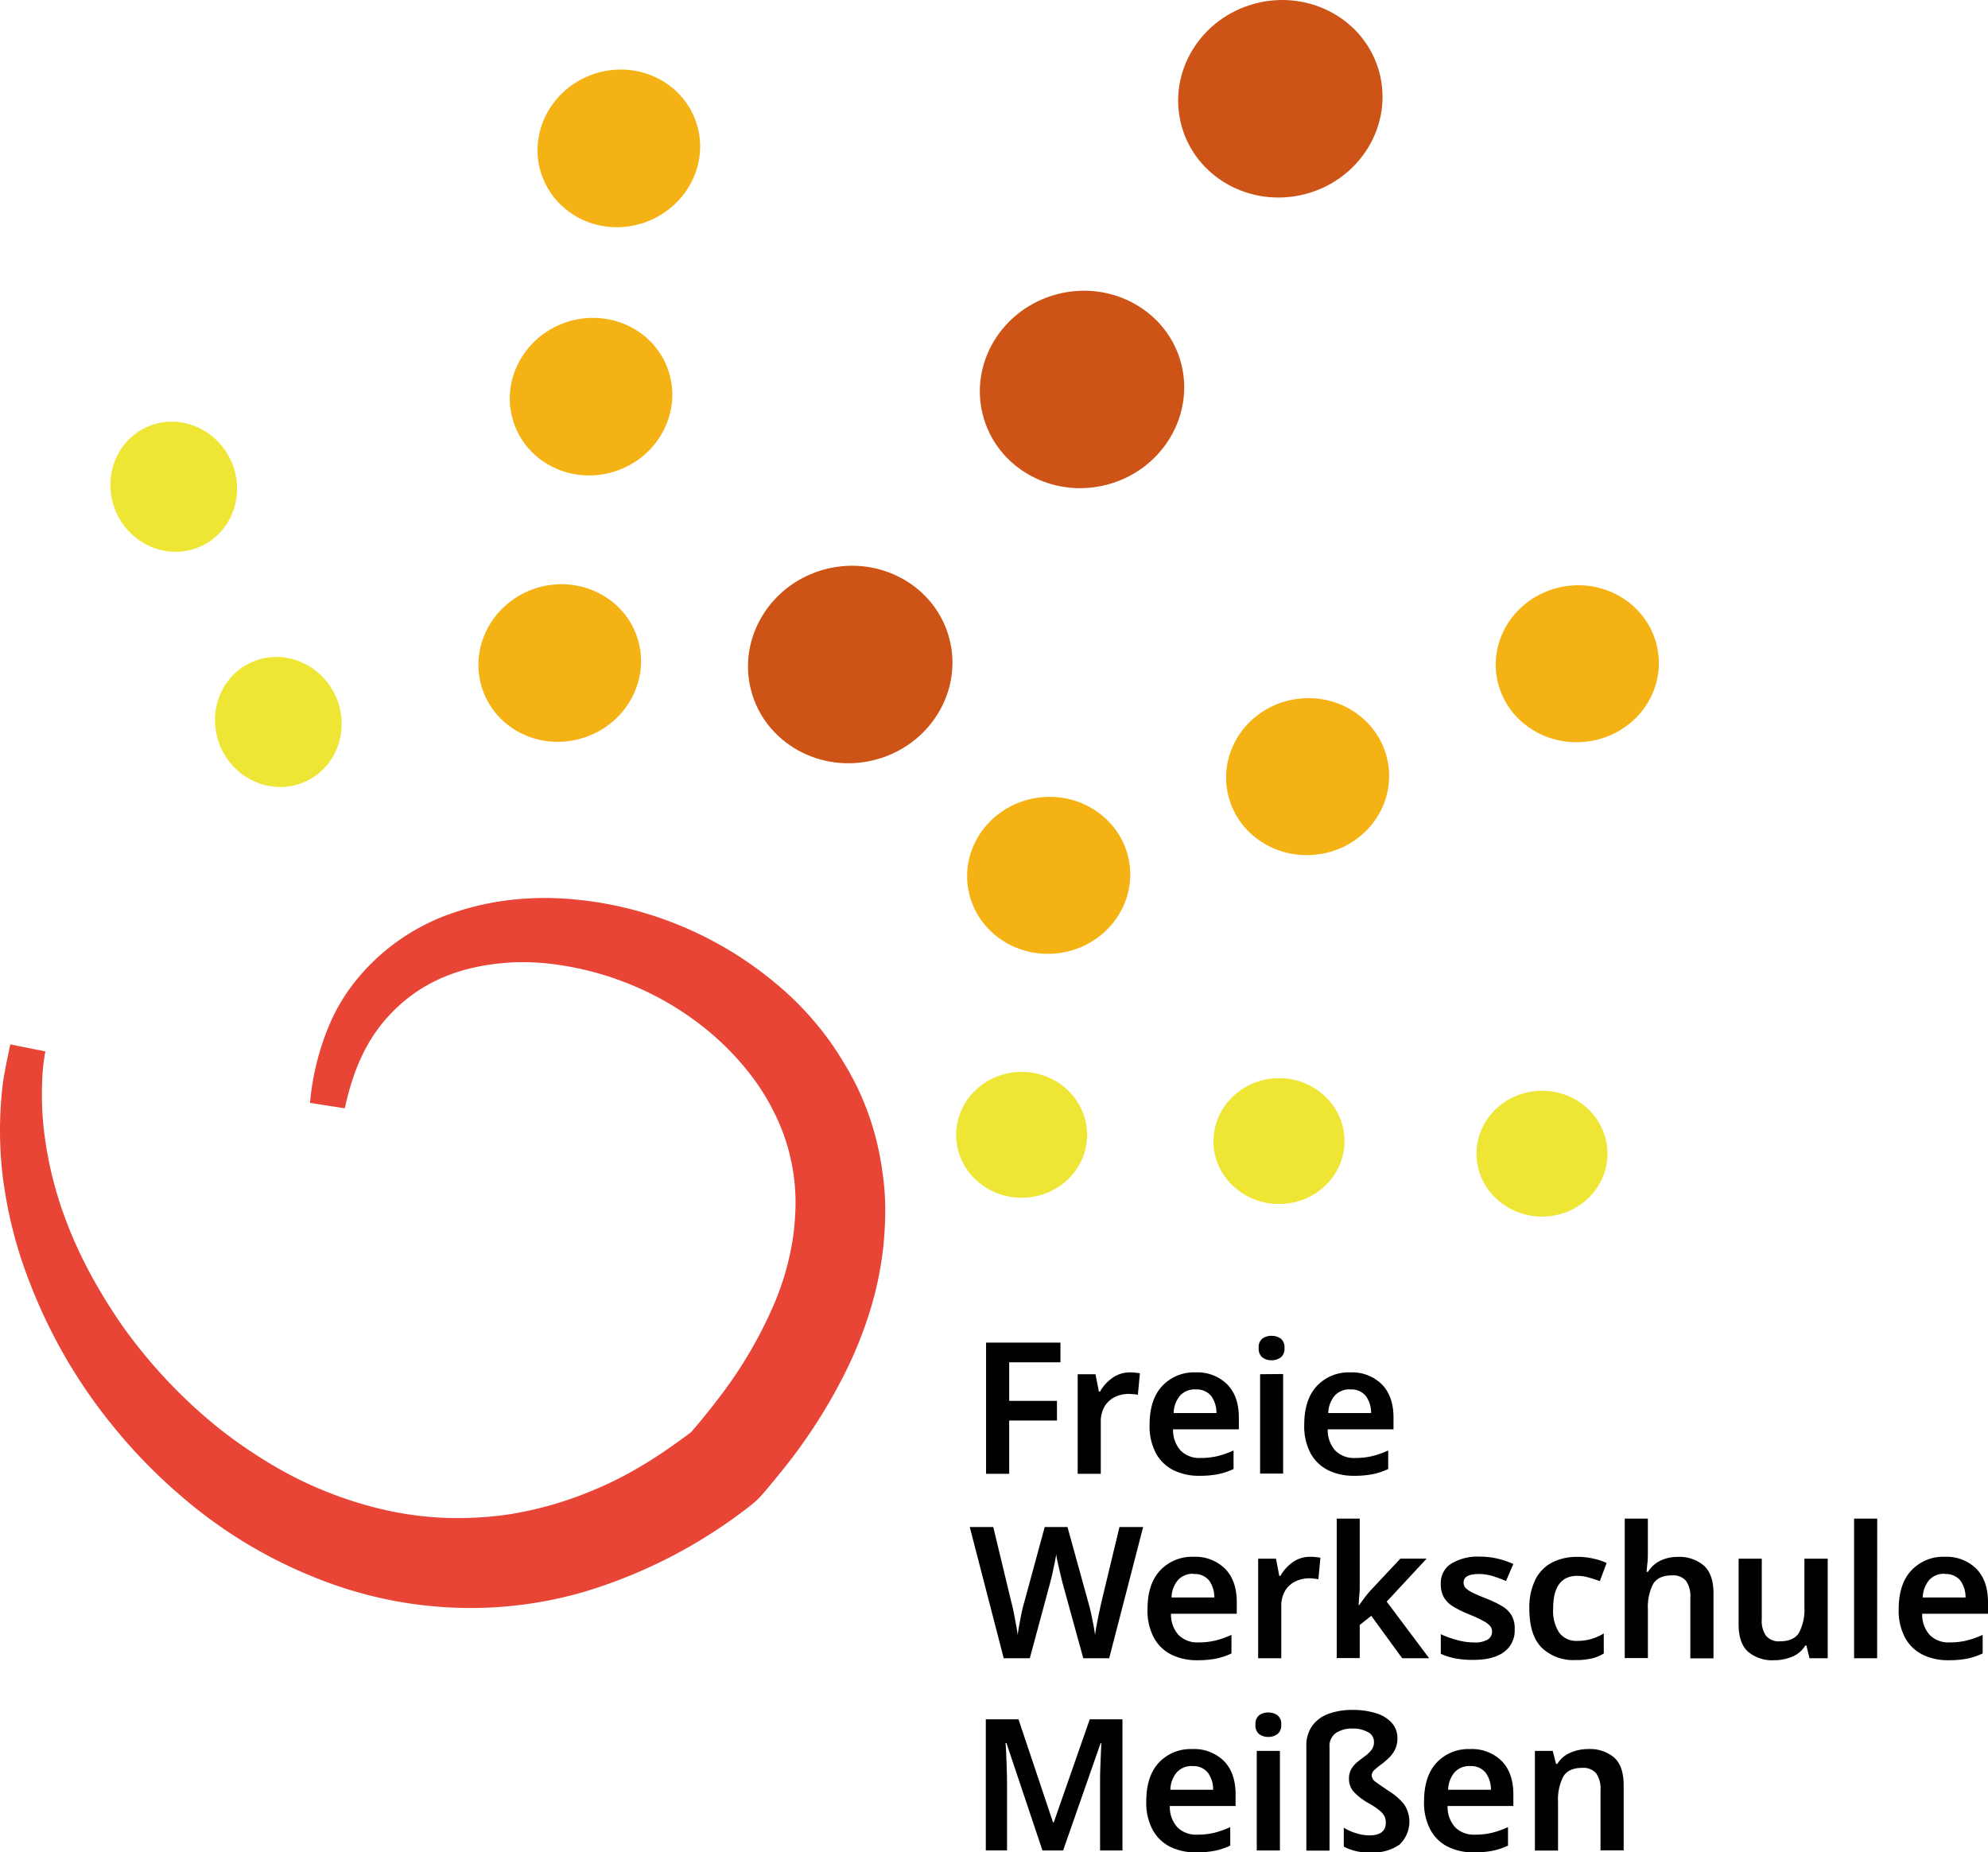 <svg xmlns="http://www.w3.org/2000/svg" viewBox="0 0 468.56 436.58"><defs><style>.cls-1{fill:#f5b214;}.cls-1,.cls-2,.cls-3{fill-rule:evenodd;}.cls-2{fill:#cd5416;}.cls-3{fill:#efe535;}.cls-4{fill:#e84537;}.cls-5{fill:#010101;}</style></defs><g id="Ebene_2" data-name="Ebene 2"><g id="Ebene_1-2" data-name="Ebene 1"><path class="cls-1" d="M125.92,138.77c10-3.42,20.9,1.62,24.21,11.27S148,170.33,137.9,173.77s-20.87-1.6-24.18-11.28S115.9,142.21,125.92,138.77Z"/><path class="cls-1" d="M133.32,76c10-3.44,20.89,1.6,24.18,11.25s-2.15,20.29-12.2,23.73-20.87-1.6-24.18-11.25S123.27,79.44,133.32,76Z"/><path class="cls-1" d="M139.86,17.47c10-3.44,20.89,1.6,24.2,11.27S161.89,49,151.84,52.47,131,50.85,127.66,41.2,129.83,20.91,139.86,17.47Z"/><path class="cls-2" d="M249.2,69.33c12.9-3.35,26,4,29.2,16.37s-4.62,25.19-17.53,28.55-26-4-29.21-16.4S236.29,72.69,249.2,69.33Z"/><path class="cls-1" d="M244.68,188c10.51-1.45,20.17,5.6,21.55,15.7s-6,19.49-16.55,20.93-20.19-5.6-21.57-15.72S234.15,189.45,244.68,188Z"/><path class="cls-1" d="M305.68,164.74c10.53-1.46,20.19,5.6,21.57,15.73s-6,19.48-16.56,20.9-20.17-5.6-21.54-15.71S295.17,166.16,305.68,164.74Z"/><path class="cls-1" d="M369.27,138.13c10.51-1.45,20.17,5.6,21.55,15.73s-6,19.48-16.55,20.9-20.19-5.6-21.57-15.7S358.73,139.58,369.27,138.13Z"/><path class="cls-3" d="M363.45,257.09c8.52,0,15.42,6.63,15.42,14.82s-6.9,14.84-15.42,14.84S348,280.1,348,271.91,354.94,257.09,363.45,257.09Z"/><path class="cls-2" d="M295.93.81c12.91-3.35,26,4,29.21,16.39s-4.62,25.2-17.53,28.55-26-4-29.21-16.4S283,4.17,295.93.81Z"/><path class="cls-2" d="M194.55,134.15c12.91-3.34,26,4,29.22,16.41s-4.63,25.18-17.53,28.53-26-4-29.22-16.39S181.64,137.51,194.55,134.15Z"/><path class="cls-3" d="M301.45,254.11c8.52,0,15.45,6.65,15.45,14.84s-6.93,14.83-15.45,14.83S286,277.14,286,269,292.93,254.11,301.45,254.11Z"/><path class="cls-3" d="M240.8,252.64c8.52,0,15.42,6.64,15.42,14.85s-6.9,14.82-15.42,14.82-15.44-6.63-15.44-14.82S232.28,252.64,240.8,252.64Z"/><path class="cls-3" d="M79,163.83c3.64,7.69.6,16.78-6.8,20.28s-16.38.1-20-7.59-.6-16.79,6.8-20.3S75.33,156.12,79,163.83Z"/><path class="cls-3" d="M54.35,108.37c3.64,7.71.6,16.78-6.81,20.3s-16.37.1-20-7.59-.57-16.81,6.82-20.31S50.69,100.67,54.35,108.37Z"/><path class="cls-4" d="M73.07,259.94a60.88,60.88,0,0,1,4.34-17.86,43.73,43.73,0,0,1,7.25-11.9,49.87,49.87,0,0,1,20.78-14.54,65.37,65.37,0,0,1,11.73-3.09,71,71,0,0,1,18.68-.51A83.06,83.06,0,0,1,147,213.88a86.73,86.73,0,0,1,35.34,17.49,73.06,73.06,0,0,1,13.57,14.51,83.8,83.8,0,0,1,5.93,9.94A66.3,66.3,0,0,1,208,276.37a60.75,60.75,0,0,1,.62,10.8c-.05,2.15-.2,4.25-.39,6.35A82,82,0,0,1,204.4,311a95.45,95.45,0,0,1-5,12.13,125.89,125.89,0,0,1-15.08,23.5c-1.39,1.75-2.87,3.51-4.33,5.24a20.36,20.36,0,0,1-3,2.91A119.41,119.41,0,0,1,138.31,375a95.7,95.7,0,0,1-27.23,4,97.52,97.52,0,0,1-21.66-2.41,99.82,99.82,0,0,1-16.94-5.5A110.76,110.76,0,0,1,43.14,353a125.6,125.6,0,0,1-16.38-16.72A123.09,123.09,0,0,1,7.21,302.81,103.64,103.64,0,0,1,.58,276.72a91.26,91.26,0,0,1,.06-21.09c.42-3.24,1.16-6.32,1.78-9.47l8.27,1.65a45.85,45.85,0,0,0-.76,7.45,73.62,73.62,0,0,0,.85,14.28c2.44,16,9.12,30,18,42.86a120.54,120.54,0,0,0,21.57,23.23,108.64,108.64,0,0,0,12.13,8.62,92,92,0,0,0,26.3,11.17,78.65,78.65,0,0,0,15.76,2.32,84,84,0,0,0,15.9-.88,86.42,86.42,0,0,0,19.36-5.61c8.64-3.54,16.52-8.64,24.08-14.46-.5.46-1,.94-1.47,1.4l-.09.08c-.25.2.18-.23.24-.29l.82-1c.54-.62,1.07-1.24,1.58-1.87,1.61-1.93,3.17-3.91,4.68-5.9a102.46,102.46,0,0,0,12.13-20.31A64.15,64.15,0,0,0,187,291c.22-1.82.39-3.63.46-5.53A47.21,47.21,0,0,0,182.36,262a52.43,52.43,0,0,0-4-6.72,63.56,63.56,0,0,0-4.11-5.19,65.23,65.23,0,0,0-8-7.65,70.44,70.44,0,0,0-19.06-10.95,67.2,67.2,0,0,0-8.71-2.74,70.88,70.88,0,0,0-9.23-1.64,60.68,60.68,0,0,0-7.57-.32c-12.3.49-22.76,4.31-30.64,13.3-5.3,6-8.08,13.32-9.77,21.14Z"/><path class="cls-5" d="M237.86,347.37h-5.45V316.45h17.53v4.64H237.86v9.09h11.26v4.63H237.86Z"/><path class="cls-5" d="M266.29,323.47c.37,0,.79,0,1.25.06s.84.1,1.13.16l-.48,5.06a10,10,0,0,0-1.06-.15c-.42,0-.77-.06-1.06-.06a7.49,7.49,0,0,0-3.25.71,5.78,5.78,0,0,0-2.44,2.19,6.92,6.92,0,0,0-.93,3.76v12.17H254V323.9h4.2L259,328h.26a9.72,9.72,0,0,1,2.86-3.18A7,7,0,0,1,266.29,323.47Z"/><path class="cls-5" d="M281.77,323.47a10,10,0,0,1,7.47,2.81c1.84,1.88,2.75,4.49,2.75,7.84v2.77h-15.5a7.15,7.15,0,0,0,1.78,5,6.16,6.16,0,0,0,4.67,1.75,17,17,0,0,0,4.07-.45,21.13,21.13,0,0,0,3.73-1.32v4.37a15.9,15.9,0,0,1-3.6,1.21,22,22,0,0,1-4.45.39,13.47,13.47,0,0,1-6.11-1.32,9.63,9.63,0,0,1-4.14-4,13.63,13.63,0,0,1-1.49-6.69q0-6,3-9.18A10.23,10.23,0,0,1,281.77,323.47Zm0,4a4.74,4.74,0,0,0-3.57,1.4,6.58,6.58,0,0,0-1.58,4.18h10.09a6.68,6.68,0,0,0-1.23-4A4.33,4.33,0,0,0,281.77,327.5Z"/><path class="cls-5" d="M299.71,314.85a3.65,3.65,0,0,1,2.12.63,2.53,2.53,0,0,1,.91,2.23,2.59,2.59,0,0,1-.91,2.25,3.6,3.6,0,0,1-2.12.65,3.56,3.56,0,0,1-2.15-.65,2.61,2.61,0,0,1-.89-2.25,2.55,2.55,0,0,1,.89-2.23A3.62,3.62,0,0,1,299.71,314.85Zm2.72,9v23.47H297V323.9Z"/><path class="cls-5" d="M318.22,323.47a10,10,0,0,1,7.47,2.81c1.84,1.88,2.75,4.49,2.75,7.84v2.77h-15.5a7.15,7.15,0,0,0,1.78,5,6.16,6.16,0,0,0,4.67,1.75,17,17,0,0,0,4.07-.45,21.13,21.13,0,0,0,3.73-1.32v4.37a16.06,16.06,0,0,1-3.6,1.21,22,22,0,0,1-4.46.39,13.46,13.46,0,0,1-6.1-1.32,9.63,9.63,0,0,1-4.14-4,13.63,13.63,0,0,1-1.49-6.69q0-6,3-9.18A10.23,10.23,0,0,1,318.22,323.47Zm0,4a4.74,4.74,0,0,0-3.57,1.4,6.58,6.58,0,0,0-1.58,4.18h10.09a6.68,6.68,0,0,0-1.23-4A4.33,4.33,0,0,0,318.22,327.5Z"/><path class="cls-5" d="M269.43,359.92l-8,30.92h-6.11l-4.89-17.76c-.15-.57-.33-1.32-.54-2.23s-.42-1.79-.61-2.64a12.45,12.45,0,0,1-.32-1.92c-.06.43-.18,1.07-.35,1.92s-.36,1.73-.56,2.64-.39,1.69-.57,2.32l-4.76,17.67h-6.15l-8-30.92h5.54l4.24,17.62c.2.75.4,1.6.59,2.56s.36,1.9.54,2.83.3,1.76.39,2.45c.08-.75.21-1.59.39-2.53s.35-1.86.54-2.77a21.7,21.7,0,0,1,.58-2.32l4.85-17.84h5.37l4.94,17.88c.2.67.4,1.46.6,2.38s.39,1.85.57,2.78.3,1.73.39,2.42c.08-.69.21-1.51.39-2.45s.36-1.87.56-2.81.39-1.8.56-2.58l4.24-17.62Z"/><path class="cls-5" d="M281.28,366.93a10,10,0,0,1,7.47,2.82q2.75,2.82,2.75,7.84v2.77H276a7.16,7.16,0,0,0,1.78,5,6.22,6.22,0,0,0,4.68,1.75,16.5,16.5,0,0,0,4.07-.46,21.33,21.33,0,0,0,3.72-1.32v4.38a15.82,15.82,0,0,1-3.59,1.21,22.14,22.14,0,0,1-4.46.39,13.5,13.5,0,0,1-6.11-1.32,9.52,9.52,0,0,1-4.13-4,13.46,13.46,0,0,1-1.5-6.69q0-6,3-9.17A10.28,10.28,0,0,1,281.28,366.93Zm0,4a4.77,4.77,0,0,0-3.58,1.41,6.64,6.64,0,0,0-1.58,4.18h10.09a6.73,6.73,0,0,0-1.23-4A4.34,4.34,0,0,0,281.28,371Z"/><path class="cls-5" d="M308.83,366.93c.38,0,.8,0,1.26.07a9.61,9.61,0,0,1,1.12.15l-.47,5.07a10,10,0,0,0-1.06-.15,9.16,9.16,0,0,0-1.06-.07,7.6,7.6,0,0,0-3.25.71,5.81,5.81,0,0,0-2.45,2.19,7,7,0,0,0-.93,3.77v12.17h-5.45V367.37h4.2l.78,4.07h.25a10.09,10.09,0,0,1,2.86-3.19A7,7,0,0,1,308.83,366.93Z"/><path class="cls-5" d="M320.48,357.93v15.63c0,.72,0,1.51-.09,2.36s-.12,1.65-.17,2.4h.13c.37-.52.8-1.11,1.3-1.77a18.59,18.59,0,0,1,1.47-1.78l6.93-7.4h6.19l-9.4,10.13,10,13.34h-6.36l-7.28-10L320.48,383v7.8h-5.42V357.93Z"/><path class="cls-5" d="M357,384a6.24,6.24,0,0,1-2.54,5.39q-2.52,1.85-7.25,1.84a22.21,22.21,0,0,1-4.22-.35,15.82,15.82,0,0,1-3.4-1.08v-4.63a22.06,22.06,0,0,0,3.83,1.38,15.14,15.14,0,0,0,4,.57,5.82,5.82,0,0,0,3.25-.7,2.14,2.14,0,0,0,1-1.86,2,2,0,0,0-.39-1.23,4.94,4.94,0,0,0-1.52-1.19,30.74,30.74,0,0,0-3.42-1.61,24.72,24.72,0,0,1-3.74-1.82,6.33,6.33,0,0,1-2.25-2.16,6.18,6.18,0,0,1-.76-3.25,5.32,5.32,0,0,1,2.51-4.78,12,12,0,0,1,6.62-1.63,18.61,18.61,0,0,1,4.1.44,20.73,20.73,0,0,1,3.87,1.3l-1.73,4q-1.65-.69-3.21-1.17a11.06,11.06,0,0,0-3.2-.47c-2.4,0-3.59.68-3.59,2a1.87,1.87,0,0,0,.45,1.26,5.43,5.43,0,0,0,1.6,1.1q1.16.58,3.27,1.41a26.52,26.52,0,0,1,3.6,1.71,6.61,6.61,0,0,1,2.33,2.17A6,6,0,0,1,357,384Z"/><path class="cls-5" d="M371.33,391.27a10.77,10.77,0,0,1-7.94-2.9q-2.92-2.91-2.93-9.14a14.93,14.93,0,0,1,1.45-7,9.14,9.14,0,0,1,4-4,12.9,12.9,0,0,1,5.84-1.28,16.26,16.26,0,0,1,3.92.44,14.18,14.18,0,0,1,3,1l-1.6,4.28c-.93-.34-1.84-.64-2.73-.88a9.54,9.54,0,0,0-2.56-.37q-5.72,0-5.71,7.75a9.26,9.26,0,0,0,1.45,5.67,4.94,4.94,0,0,0,4.18,1.91,11.62,11.62,0,0,0,3.48-.48A12.5,12.5,0,0,0,378,385v4.72a9.59,9.59,0,0,1-2.9,1.19A16.59,16.59,0,0,1,371.33,391.27Z"/><path class="cls-5" d="M388.39,357.93v7.84c0,.92,0,1.82-.11,2.7s-.14,1.54-.2,2h.35a7,7,0,0,1,2.94-2.64,9.25,9.25,0,0,1,4-.87,8.91,8.91,0,0,1,6.24,2.06q2.25,2.06,2.25,6.56v15.29h-5.46V376.63a6.28,6.28,0,0,0-1-4,3.93,3.93,0,0,0-3.29-1.32q-3.28,0-4.5,2.08a11.88,11.88,0,0,0-1.21,5.93v11.48h-5.46V357.93Z"/><path class="cls-5" d="M430.78,367.37v23.47h-4.29l-.73-3h-.26a6.47,6.47,0,0,1-3.12,2.65,11.07,11.07,0,0,1-4.2.82,8.8,8.8,0,0,1-6.17-2q-2.24-2-2.23-6.53V367.37h5.46v14.24a6.18,6.18,0,0,0,1,3.94,3.94,3.94,0,0,0,3.29,1.3q3.29,0,4.52-2.08a11.72,11.72,0,0,0,1.24-5.93V367.37Z"/><path class="cls-5" d="M442.43,390.84H437V357.93h5.45Z"/><path class="cls-5" d="M458.34,366.93a10,10,0,0,1,7.47,2.82q2.74,2.82,2.75,7.84v2.77H453.05a7.16,7.16,0,0,0,1.78,5,6.22,6.22,0,0,0,4.68,1.75,16.5,16.5,0,0,0,4.07-.46,21.33,21.33,0,0,0,3.72-1.32v4.38a15.82,15.82,0,0,1-3.59,1.21,22.14,22.14,0,0,1-4.46.39,13.5,13.5,0,0,1-6.11-1.32,9.52,9.52,0,0,1-4.13-4,13.46,13.46,0,0,1-1.5-6.69q0-6,3-9.17A10.25,10.25,0,0,1,458.34,366.93Zm0,4a4.75,4.75,0,0,0-3.58,1.41,6.64,6.64,0,0,0-1.58,4.18h10.09a6.73,6.73,0,0,0-1.23-4A4.35,4.35,0,0,0,458.34,371Z"/><path class="cls-5" d="M245.7,436.15l-8.49-25.33H237c.06.58.11,1.39.15,2.44s.09,2.2.13,3.43.07,2.37.07,3.44v16h-5V405.23h7.7l8.14,24.29h.18l8.48-24.29h7.71v30.92h-5.28V419.87c0-1,0-2.06.06-3.23s.09-2.28.13-3.33.08-1.87.11-2.45h-.17l-8.84,25.29Z"/><path class="cls-5" d="M281,412.25a10,10,0,0,1,7.47,2.81q2.75,2.82,2.75,7.84v2.77h-15.5a7.14,7.14,0,0,0,1.77,5,6.2,6.2,0,0,0,4.68,1.75,17,17,0,0,0,4.07-.45,23.11,23.11,0,0,0,3.72-1.32V435a15.82,15.82,0,0,1-3.59,1.21,22.07,22.07,0,0,1-4.46.39,13.5,13.5,0,0,1-6.11-1.32,9.55,9.55,0,0,1-4.13-4,13.51,13.51,0,0,1-1.5-6.69q0-6,3-9.18A10.27,10.27,0,0,1,281,412.25Zm0,4a4.74,4.74,0,0,0-3.57,1.41,6.53,6.53,0,0,0-1.58,4.18h10.08a6.66,6.66,0,0,0-1.23-4A4.34,4.34,0,0,0,281,416.27Z"/><path class="cls-5" d="M298.94,403.63a3.63,3.63,0,0,1,2.12.63,2.51,2.51,0,0,1,.91,2.23,2.56,2.56,0,0,1-.91,2.25,3.58,3.58,0,0,1-2.12.65,3.53,3.53,0,0,1-2.14-.65,2.58,2.58,0,0,1-.89-2.25,2.53,2.53,0,0,1,.89-2.23A3.59,3.59,0,0,1,298.94,403.63Zm2.73,9.05v23.47h-5.46V412.68Z"/><path class="cls-5" d="M329.36,409.74a5.63,5.63,0,0,1-.61,2.7,7.12,7.12,0,0,1-1.51,2,20.35,20.35,0,0,1-1.82,1.52,15.88,15.88,0,0,0-1.52,1.26,1.7,1.7,0,0,0-.6,1.23,2,2,0,0,0,.93,1.54q.93.7,3.36,2.31a14.36,14.36,0,0,1,3.37,3,7.4,7.4,0,0,1-1.17,9.52,10.91,10.91,0,0,1-6.71,1.8,12.51,12.51,0,0,1-6.36-1.38v-4.46a11.3,11.3,0,0,0,2.75,1.25,10.31,10.31,0,0,0,3.27.56q3.88,0,3.89-3a3.42,3.42,0,0,0-.32-1.51,4.77,4.77,0,0,0-1.17-1.37,17.65,17.65,0,0,0-2.49-1.66,14.2,14.2,0,0,1-3.7-2.86,4.59,4.59,0,0,1-1-3,4.28,4.28,0,0,1,.58-2.29,6.35,6.35,0,0,1,1.48-1.67c.59-.48,1.18-.93,1.77-1.36a7.15,7.15,0,0,0,1.47-1.43,3,3,0,0,0,.59-1.87,2.57,2.57,0,0,0-1.45-2.33,7.26,7.26,0,0,0-3.62-.83,6.9,6.9,0,0,0-3.83,1,3.74,3.74,0,0,0-1.58,3.4v24.38h-5.46V411.6a8,8,0,0,1,1.43-4.9,8.24,8.24,0,0,1,3.88-2.79,16.25,16.25,0,0,1,5.56-.89,18.37,18.37,0,0,1,5.48.76,8.35,8.35,0,0,1,3.77,2.27A5.33,5.33,0,0,1,329.36,409.74Z"/><path class="cls-5" d="M346.47,412.25a10,10,0,0,1,7.47,2.81q2.74,2.82,2.75,7.84v2.77h-15.5a7.14,7.14,0,0,0,1.77,5,6.2,6.2,0,0,0,4.68,1.75,17,17,0,0,0,4.07-.45,23.11,23.11,0,0,0,3.72-1.32V435a15.82,15.82,0,0,1-3.59,1.21,22.07,22.07,0,0,1-4.46.39,13.5,13.5,0,0,1-6.11-1.32,9.55,9.55,0,0,1-4.13-4,13.51,13.51,0,0,1-1.5-6.69q0-6,3-9.18A10.27,10.27,0,0,1,346.47,412.25Zm0,4a4.74,4.74,0,0,0-3.57,1.41,6.53,6.53,0,0,0-1.58,4.18H351.4a6.66,6.66,0,0,0-1.23-4A4.34,4.34,0,0,0,346.47,416.27Z"/><path class="cls-5" d="M374.28,412.25a8.83,8.83,0,0,1,6.17,2q2.24,2,2.24,6.58v15.29h-5.46V422a6.4,6.4,0,0,0-1-4,3.93,3.93,0,0,0-3.29-1.32c-2.2,0-3.7.7-4.5,2.08a11.89,11.89,0,0,0-1.22,5.93v11.48h-5.45V412.68h4.2l.78,3.07h.3a6.6,6.6,0,0,1,3.1-2.66A10.5,10.5,0,0,1,374.28,412.25Z"/></g></g></svg>